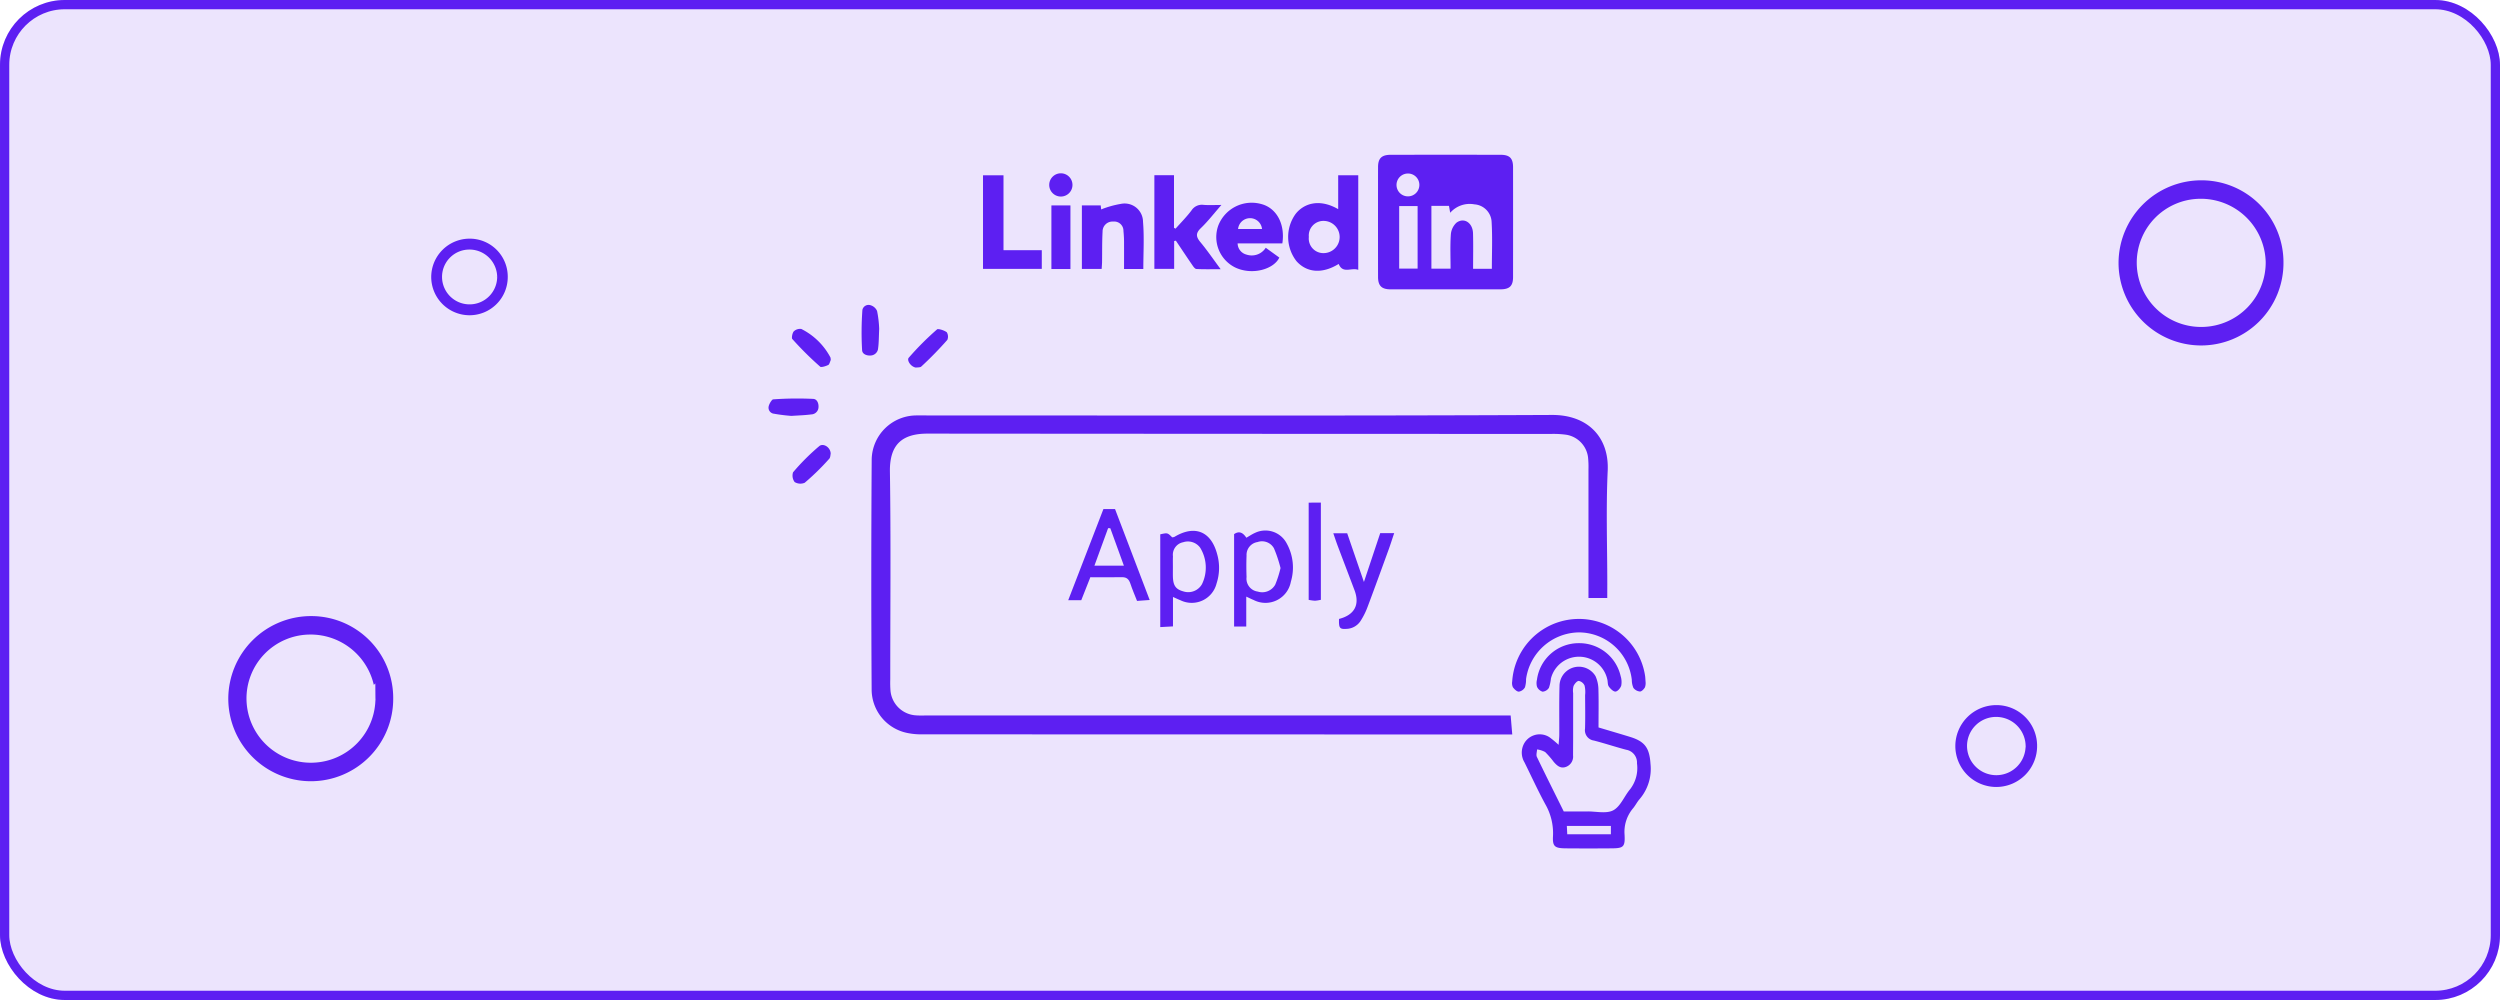 <svg xmlns="http://www.w3.org/2000/svg" width="270" height="108" viewBox="0 0 270 108">
  <g id="seekers-icon-8" transform="translate(-795 -2924)">
    <g id="Component_7_7" data-name="Component 7 – 7" transform="translate(795 2924)">
      <g id="Rectangle_1317" data-name="Rectangle 1317" fill="#ece4fd" stroke="#5d1ff2" stroke-width="1">
        <rect width="270" height="108" rx="7" stroke="none"/>
        <rect x="0.5" y="0.5" width="269" height="107" rx="6.5" fill="none"/>
      </g>
    </g>
    <g id="Group_6990" data-name="Group 6990" transform="translate(-11.344 22.827)">
      <path id="Path_13804" data-name="Path 13804" d="M1758.957-1266.188c-.041.836-.032,1.476-.115,2.1a1.094,1.094,0,0,1-1.039,1.017c-.581.046-1.161-.243-1.192-.809a34.135,34.135,0,0,1,.034-4.4.931.931,0,0,1,1.23-.7,1.351,1.351,0,0,1,.845.785A12.072,12.072,0,0,1,1758.957-1266.188Z" transform="translate(-857.41 4202.888)" fill="#5d1ff2" stroke="#ece4fd" stroke-width="0.5"/>
      <path id="Path_13805" data-name="Path 13805" d="M1696.443-1203.623a18.741,18.741,0,0,1-1.908-.237.907.907,0,0,1-.78-1.148c.093-.35.423-.886.677-.9a37.027,37.027,0,0,1,4.374-.053c.562.028.85.576.814,1.163a1.056,1.056,0,0,1-1.014,1.014C1697.88-1203.69,1697.143-1203.673,1696.443-1203.623Z" transform="translate(-804.627 4149.964)" fill="#5d1ff2" stroke="#ece4fd" stroke-width="0.5"/>
      <path id="Path_13806" data-name="Path 13806" d="M1789.057-1248.146c-.762-.106-1.333-1.041-.95-1.476a31.262,31.262,0,0,1,3.112-3.113c.221-.189,1.012.068,1.368.343a1.154,1.154,0,0,1,.09,1.139,39.276,39.276,0,0,1-2.869,2.939C1789.617-1248.135,1789.216-1248.178,1789.057-1248.146Z" transform="translate(-883.809 4189.27)" fill="#5d1ff2" stroke="#ece4fd" stroke-width="0.5"/>
      <path id="Path_13807" data-name="Path 13807" d="M1714.248-1249.392c-.093.18-.165.573-.383.687-.337.175-.947.357-1.138.19a35.2,35.2,0,0,1-3.088-3.064c-.171-.192-.046-.869.173-1.125a1.219,1.219,0,0,1,1.09-.339,7.452,7.452,0,0,1,3.3,3.227A1.44,1.44,0,0,1,1714.248-1249.392Z" transform="translate(-817.934 4189.506)" fill="#5d1ff2" stroke="#ece4fd" stroke-width="0.5"/>
      <path id="Path_13808" data-name="Path 13808" d="M1714.508-1173.421c-.033.117-.028.5-.214.7a26.87,26.87,0,0,1-2.706,2.645,1.436,1.436,0,0,1-1.394-.1,1.415,1.415,0,0,1-.224-1.366,24.184,24.184,0,0,1,2.881-2.885C1713.443-1174.936,1714.489-1174.354,1714.508-1173.421Z" transform="translate(-818.198 4123.599)" fill="#5d1ff2" stroke="#ece4fd" stroke-width="0.5"/>
    </g>
    <g id="Group_6988" data-name="Group 6988" transform="translate(628.007 2524.915)">
      <path id="Path_13936" data-name="Path 13936" d="M557.35,430.334c-1.95,0-3.9.006-5.851,0-.973,0-1.361-.381-1.362-1.344q-.011-5.928,0-11.855c0-.957.392-1.331,1.374-1.332q5.927-.009,11.855,0c.985,0,1.351.37,1.352,1.344q.007,5.927,0,11.855c0,.965-.374,1.328-1.364,1.332C561.353,430.339,559.351,430.334,557.35,430.334Zm5.079-2.219c0-1.7.072-3.365-.025-5.019a1.993,1.993,0,0,0-1.855-1.94,2.8,2.8,0,0,0-2.62.909l-.131-.746H555.9V428.1h2.07c0-1.258-.055-2.465.028-3.662a1.938,1.938,0,0,1,.607-1.3c.823-.608,1.756.008,1.789,1.145.036,1.272.008,2.547.008,3.835Zm-8.019-6.772h-1.99v6.748h1.99Zm-1.034-3.518a1.234,1.234,0,1,0,1.223,1.2A1.226,1.226,0,0,0,553.376,417.825Z" transform="translate(-234.315 0)" fill="#5d1ff2"/>
      <path id="Path_13937" data-name="Path 13937" d="M494.714,440.427c-.741-.283-1.663.468-2.115-.639-1.737,1.076-3.408.975-4.548-.288a4.251,4.251,0,0,1-.135-5.069c.795-1.068,2.46-1.807,4.63-.559v-3.659h2.168Zm-5.337-3.557a1.576,1.576,0,0,0,1.612,1.75,1.74,1.74,0,0,0,.029-3.479A1.582,1.582,0,0,0,489.377,436.87Z" transform="translate(-181.029 -12.198)" fill="#5d1ff2"/>
      <path id="Path_13938" data-name="Path 13938" d="M395.457,437.249v3.01H393.32v-10.12h2.12v5.688l.169.087c.578-.653,1.2-1.276,1.721-1.969a1.334,1.334,0,0,1,1.3-.6c.579.046,1.166.01,1.93.01-.806.92-1.457,1.768-2.219,2.5-.582.558-.521.948-.046,1.519.733.883,1.382,1.835,2.184,2.916-.975,0-1.8.026-2.622-.021-.164-.009-.339-.276-.463-.456-.592-.862-1.169-1.735-1.751-2.6Z" transform="translate(-101.655 -12.134)" fill="#5d1ff2"/>
      <path id="Path_13939" data-name="Path 13939" d="M443.9,453.919h-4.83a1.268,1.268,0,0,0,.955,1.205,1.792,1.792,0,0,0,2.083-.737l1.466,1.06c-.6,1.27-2.922,1.933-4.741,1.081a3.662,3.662,0,0,1-1.848-4.546,3.87,3.87,0,0,1,4.648-2.315C443.271,450.095,444.221,451.824,443.9,453.919Zm-2.194-1.557a1.3,1.3,0,0,0-2.587,0Z" transform="translate(-138.414 -28.544)" fill="#5d1ff2"/>
      <path id="Path_13940" data-name="Path 13940" d="M344.622,457.218h-2.136v-6.86h2.033l.051.433a10.39,10.39,0,0,1,2.134-.6,1.986,1.986,0,0,1,2.385,1.941c.14,1.671.033,3.362.033,5.091h-2.083c0-.875.006-1.76,0-2.646a12.555,12.555,0,0,0-.063-1.457,1,1,0,0,0-1.108-1.018,1.069,1.069,0,0,0-1.146,1.094c-.061,1.1-.039,2.2-.057,3.3C344.66,456.722,344.638,456.947,344.622,457.218Z" transform="translate(-58.65 -29.088)" fill="#5d1ff2"/>
      <path id="Path_13941" data-name="Path 13941" d="M279.506,438.306v2.018h-6.348V430.217h2.213v8.089Z" transform="translate(0 -12.2)" fill="#5d1ff2"/>
      <path id="Path_13942" data-name="Path 13942" d="M323.178,458.2h-2.055v-6.87h2.055Z" transform="translate(-40.578 -30.06)" fill="#5d1ff2"/>
      <path id="Path_13943" data-name="Path 13943" d="M320.707,431.337a1.255,1.255,0,1,1,0-2.51,1.255,1.255,0,1,1,0,2.51Z" transform="translate(-39.142 -11.025)" fill="#5d1ff2"/>
    </g>
    <g id="Group_6989" data-name="Group 6989" transform="translate(-14.997 127.599)">
      <path id="Path_13944" data-name="Path 13944" d="M2191.559,979.048h-2.029v-1.467q0-6.212,0-12.424a10.073,10.073,0,0,0-.045-1.292,2.823,2.823,0,0,0-2.33-2.445,10.008,10.008,0,0,0-1.675-.091q-33.647-.006-67.294-.034c-2.7-.006-4.146,1.088-4.1,4.118.112,7.461.036,14.925.038,22.388a11.578,11.578,0,0,0,.027,1.293,2.936,2.936,0,0,0,2.75,2.629c.429.032.862.012,1.293.012h62.932c.06.709.109,1.3.173,2.05h-1.416q-31.123,0-62.247-.013a7.425,7.425,0,0,1-1.665-.146,4.8,4.8,0,0,1-3.858-4.6q-.078-12.488.005-24.976a4.846,4.846,0,0,1,4.885-4.719c.345-.011.69,0,1.035,0,22.518,0,45.035.053,67.552-.052,3.834-.018,6.188,2.375,6.017,6.03-.191,4.089-.044,8.194-.044,12.292Z" transform="translate(-1207.978 1881.937)" fill="#5d1ff2"/>
      <path id="Path_13945" data-name="Path 13945" d="M2663.079,1176c1.209.362,2.318.685,3.421,1.025,1.618.5,2.087,1.223,2.193,2.912a5.021,5.021,0,0,1-1.193,3.823c-.253.291-.427.65-.671.949a3.938,3.938,0,0,0-.939,2.849c.075,1.36-.109,1.492-1.441,1.5q-2.455.022-4.911,0c-1.191-.013-1.437-.2-1.375-1.325a6.285,6.285,0,0,0-.833-3.447c-.8-1.475-1.5-3.006-2.244-4.51a2.046,2.046,0,0,1-.179-1.736,1.927,1.927,0,0,1,2.862-.991,10.973,10.973,0,0,1,1,.828c.031-.448.071-.767.073-1.087.009-1.766-.025-3.533.025-5.3a2.092,2.092,0,0,1,3.891-1.024,3.691,3.691,0,0,1,.312,1.487C2663.106,1173.249,2663.079,1174.541,2663.079,1176Zm-3.755,9.071c.928,0,1.746.006,2.563,0,.946-.009,2.055.271,2.794-.128.785-.424,1.181-1.53,1.818-2.278a3.743,3.743,0,0,0,.734-2.786,1.4,1.4,0,0,0-1.167-1.47c-1.166-.307-2.311-.691-3.478-.992a1.125,1.125,0,0,1-.965-1.291c.037-1.206.012-2.414.008-3.621a3.045,3.045,0,0,0-.057-1.024.876.876,0,0,0-.625-.505c-.2,0-.458.317-.567.551a1.923,1.923,0,0,0-.044.766q0,2.392,0,4.785c0,.646-.007,1.293-.009,1.94a1.183,1.183,0,0,1-.748,1.236c-.6.23-.982-.127-1.334-.528a9.322,9.322,0,0,0-.931-1.07,2.493,2.493,0,0,0-.873-.281c-.012.272-.124.593-.02.81C2657.354,1181.124,2658.32,1183.046,2659.323,1185.072Zm5.091,1.568h-4.757c.017.345.03.611.044.9h4.712Z" transform="translate(-1680.442 1698.965)" fill="#5d1ff2"/>
      <path id="Path_13946" data-name="Path 13946" d="M2416.143,1062.952v3.234h-1.313v-9.981c.576-.4.987-.124,1.323.39.338-.192.621-.388.931-.524a2.594,2.594,0,0,1,3.434,1.15,5.342,5.342,0,0,1,.44,4.129,2.788,2.788,0,0,1-4.022,1.966C2416.743,1063.241,2416.558,1063.144,2416.143,1062.952Zm3.7-3.088a14.461,14.461,0,0,0-.707-2.126,1.478,1.478,0,0,0-1.782-.677,1.4,1.4,0,0,0-1.179,1.462c-.031.772-.026,1.547,0,2.319a1.407,1.407,0,0,0,1.209,1.566,1.608,1.608,0,0,0,1.888-.748A11.444,11.444,0,0,0,2419.845,1059.864Z" transform="translate(-1471.55 1797.883)" fill="#5d1ff2"/>
      <path id="Path_13947" data-name="Path 13947" d="M2353.225,1066.418V1056.4c.785-.176.785-.176,1.286.324a.754.754,0,0,0,.244-.049c2.183-1.314,3.952-.612,4.61,1.849a5.389,5.389,0,0,1-.058,3.179,2.764,2.764,0,0,1-3.9,1.816c-.232-.088-.456-.2-.808-.354v3.178Zm1.365-6.489c0,.344-.007.688,0,1.032.024.977.316,1.383,1.143,1.606a1.706,1.706,0,0,0,2-.789,4.1,4.1,0,0,0-.2-3.937,1.637,1.637,0,0,0-1.838-.586,1.373,1.373,0,0,0-1.1,1.513C2354.579,1059.155,2354.59,1059.542,2354.59,1059.929Z" transform="translate(-1417.92 1797.709)" fill="#5d1ff2"/>
      <path id="Path_13948" data-name="Path 13948" d="M2661.19,1136.377a1.356,1.356,0,0,1-.071.569c-.116.2-.359.457-.538.45a1,1,0,0,1-.708-.393,2.249,2.249,0,0,1-.173-.876,5.771,5.771,0,0,0-5.73-5.115,5.84,5.84,0,0,0-5.69,5.046,2.86,2.86,0,0,1-.12.886.933.933,0,0,1-.658.467c-.224,0-.493-.267-.648-.484a1.089,1.089,0,0,1-.07-.625,7.224,7.224,0,0,1,14.346-.632C2661.164,1135.881,2661.167,1136.1,2661.19,1136.377Z" transform="translate(-1673.469 1733.688)" fill="#5d1ff2"/>
      <path id="Path_13949" data-name="Path 13949" d="M2278.832,1045.219l-.979,2.478h-1.409l3.8-9.841h1.255l3.741,9.821-1.365.1c-.254-.651-.511-1.237-.71-1.841-.153-.464-.379-.732-.912-.721C2281.138,1045.235,2280.022,1045.219,2278.832,1045.219Zm.44-1.248h3.184c-.521-1.435-.994-2.739-1.467-4.042l-.238-.01Z" transform="translate(-1351.078 1813.523)" fill="#5d1ff2"/>
      <path id="Path_13950" data-name="Path 13950" d="M2498.2,1067.223c1.68-.432,2.26-1.54,1.677-3.092-.607-1.613-1.224-3.222-1.832-4.835-.15-.4-.28-.8-.461-1.323h1.5l1.806,5.258,1.76-5.274h1.508c-.226.672-.405,1.242-.609,1.8-.75,2.065-1.5,4.132-2.273,6.188a7.9,7.9,0,0,1-.748,1.493,1.875,1.875,0,0,1-1.522.857C2498.273,1068.343,2498.17,1068.215,2498.2,1067.223Z" transform="translate(-1543.589 1796.024)" fill="#5d1ff2"/>
      <path id="Path_13951" data-name="Path 13951" d="M2671.679,1149.744a4.58,4.58,0,0,1,4.5,3.564,2.119,2.119,0,0,1,.062,1.017c-.081.269-.39.631-.619.647s-.548-.3-.723-.546c-.136-.191-.1-.5-.158-.75a3.131,3.131,0,0,0-6.094-.113,4.538,4.538,0,0,1-.214,1,.9.9,0,0,1-.688.421.967.967,0,0,1-.6-.53,1.488,1.488,0,0,1-.007-.759A4.549,4.549,0,0,1,2671.679,1149.744Z" transform="translate(-1691.15 1716.119)" fill="#5d1ff2"/>
      <path id="Path_13952" data-name="Path 13952" d="M2478.363,1032.456v10.5a4.194,4.194,0,0,1-.633.1,4.88,4.88,0,0,1-.684-.093v-10.5Z" transform="translate(-1525.712 1818.224)" fill="#5d1ff2"/>
    </g>
    <path id="Path_13953" data-name="Path 13953" d="M-1560.123,1647.647a9.549,9.549,0,0,1-9.591,9.634,9.579,9.579,0,0,1-9.521-9.507,9.593,9.593,0,0,1,9.616-9.629A9.5,9.5,0,0,1-1560.123,1647.647Zm-3.22-.028a6.354,6.354,0,0,0-6.525-6.178,6.251,6.251,0,0,0-6.1,6.357,6.3,6.3,0,0,0,6.5,6.181A6.31,6.31,0,0,0-1563.343,1647.619Z" transform="translate(2602.388 1304.679)" fill="#5d1ff2" stroke="#ece4fd" stroke-width="1.3"/>
    <path id="Path_13954" data-name="Path 13954" d="M-1560.123,1647.647a9.549,9.549,0,0,1-9.591,9.634,9.579,9.579,0,0,1-9.521-9.507,9.593,9.593,0,0,1,9.616-9.629A9.5,9.5,0,0,1-1560.123,1647.647Zm-3.22-.028a6.354,6.354,0,0,0-6.525-6.178,6.251,6.251,0,0,0-6.1,6.357,6.3,6.3,0,0,0,6.5,6.181A6.31,6.31,0,0,0-1563.343,1647.619Z" transform="translate(2398.24 1351.742)" fill="#5d1ff2" stroke="#ece4fd" stroke-width="1.3"/>
    <path id="Path_13955" data-name="Path 13955" d="M-1570.674,1642.4a4.277,4.277,0,0,1-4.3,4.315,4.291,4.291,0,0,1-4.265-4.259,4.3,4.3,0,0,1,4.307-4.313A4.255,4.255,0,0,1-1570.674,1642.4Zm-1.442-.012a2.846,2.846,0,0,0-2.923-2.767,2.8,2.8,0,0,0-2.731,2.848,2.821,2.821,0,0,0,2.912,2.769A2.826,2.826,0,0,0-1572.116,1642.388Z" transform="translate(2420.661 1311.482)" fill="#5d1ff2" stroke="#ece4fd" stroke-width="0.3"/>
    <path id="Path_13956" data-name="Path 13956" d="M-1570.1,1642.684a4.562,4.562,0,0,1-4.582,4.6,4.577,4.577,0,0,1-4.549-4.542,4.583,4.583,0,0,1,4.594-4.6A4.539,4.539,0,0,1-1570.1,1642.684Zm-1.538-.013a3.036,3.036,0,0,0-3.117-2.952,2.986,2.986,0,0,0-2.912,3.037,3.009,3.009,0,0,0,3.106,2.953A3.014,3.014,0,0,0-1571.643,1642.67Z" transform="translate(2585.257 1361.859)" fill="#5d1ff2" stroke="#ece4fd" stroke-width="0.3"/>
  </g>
</svg>

